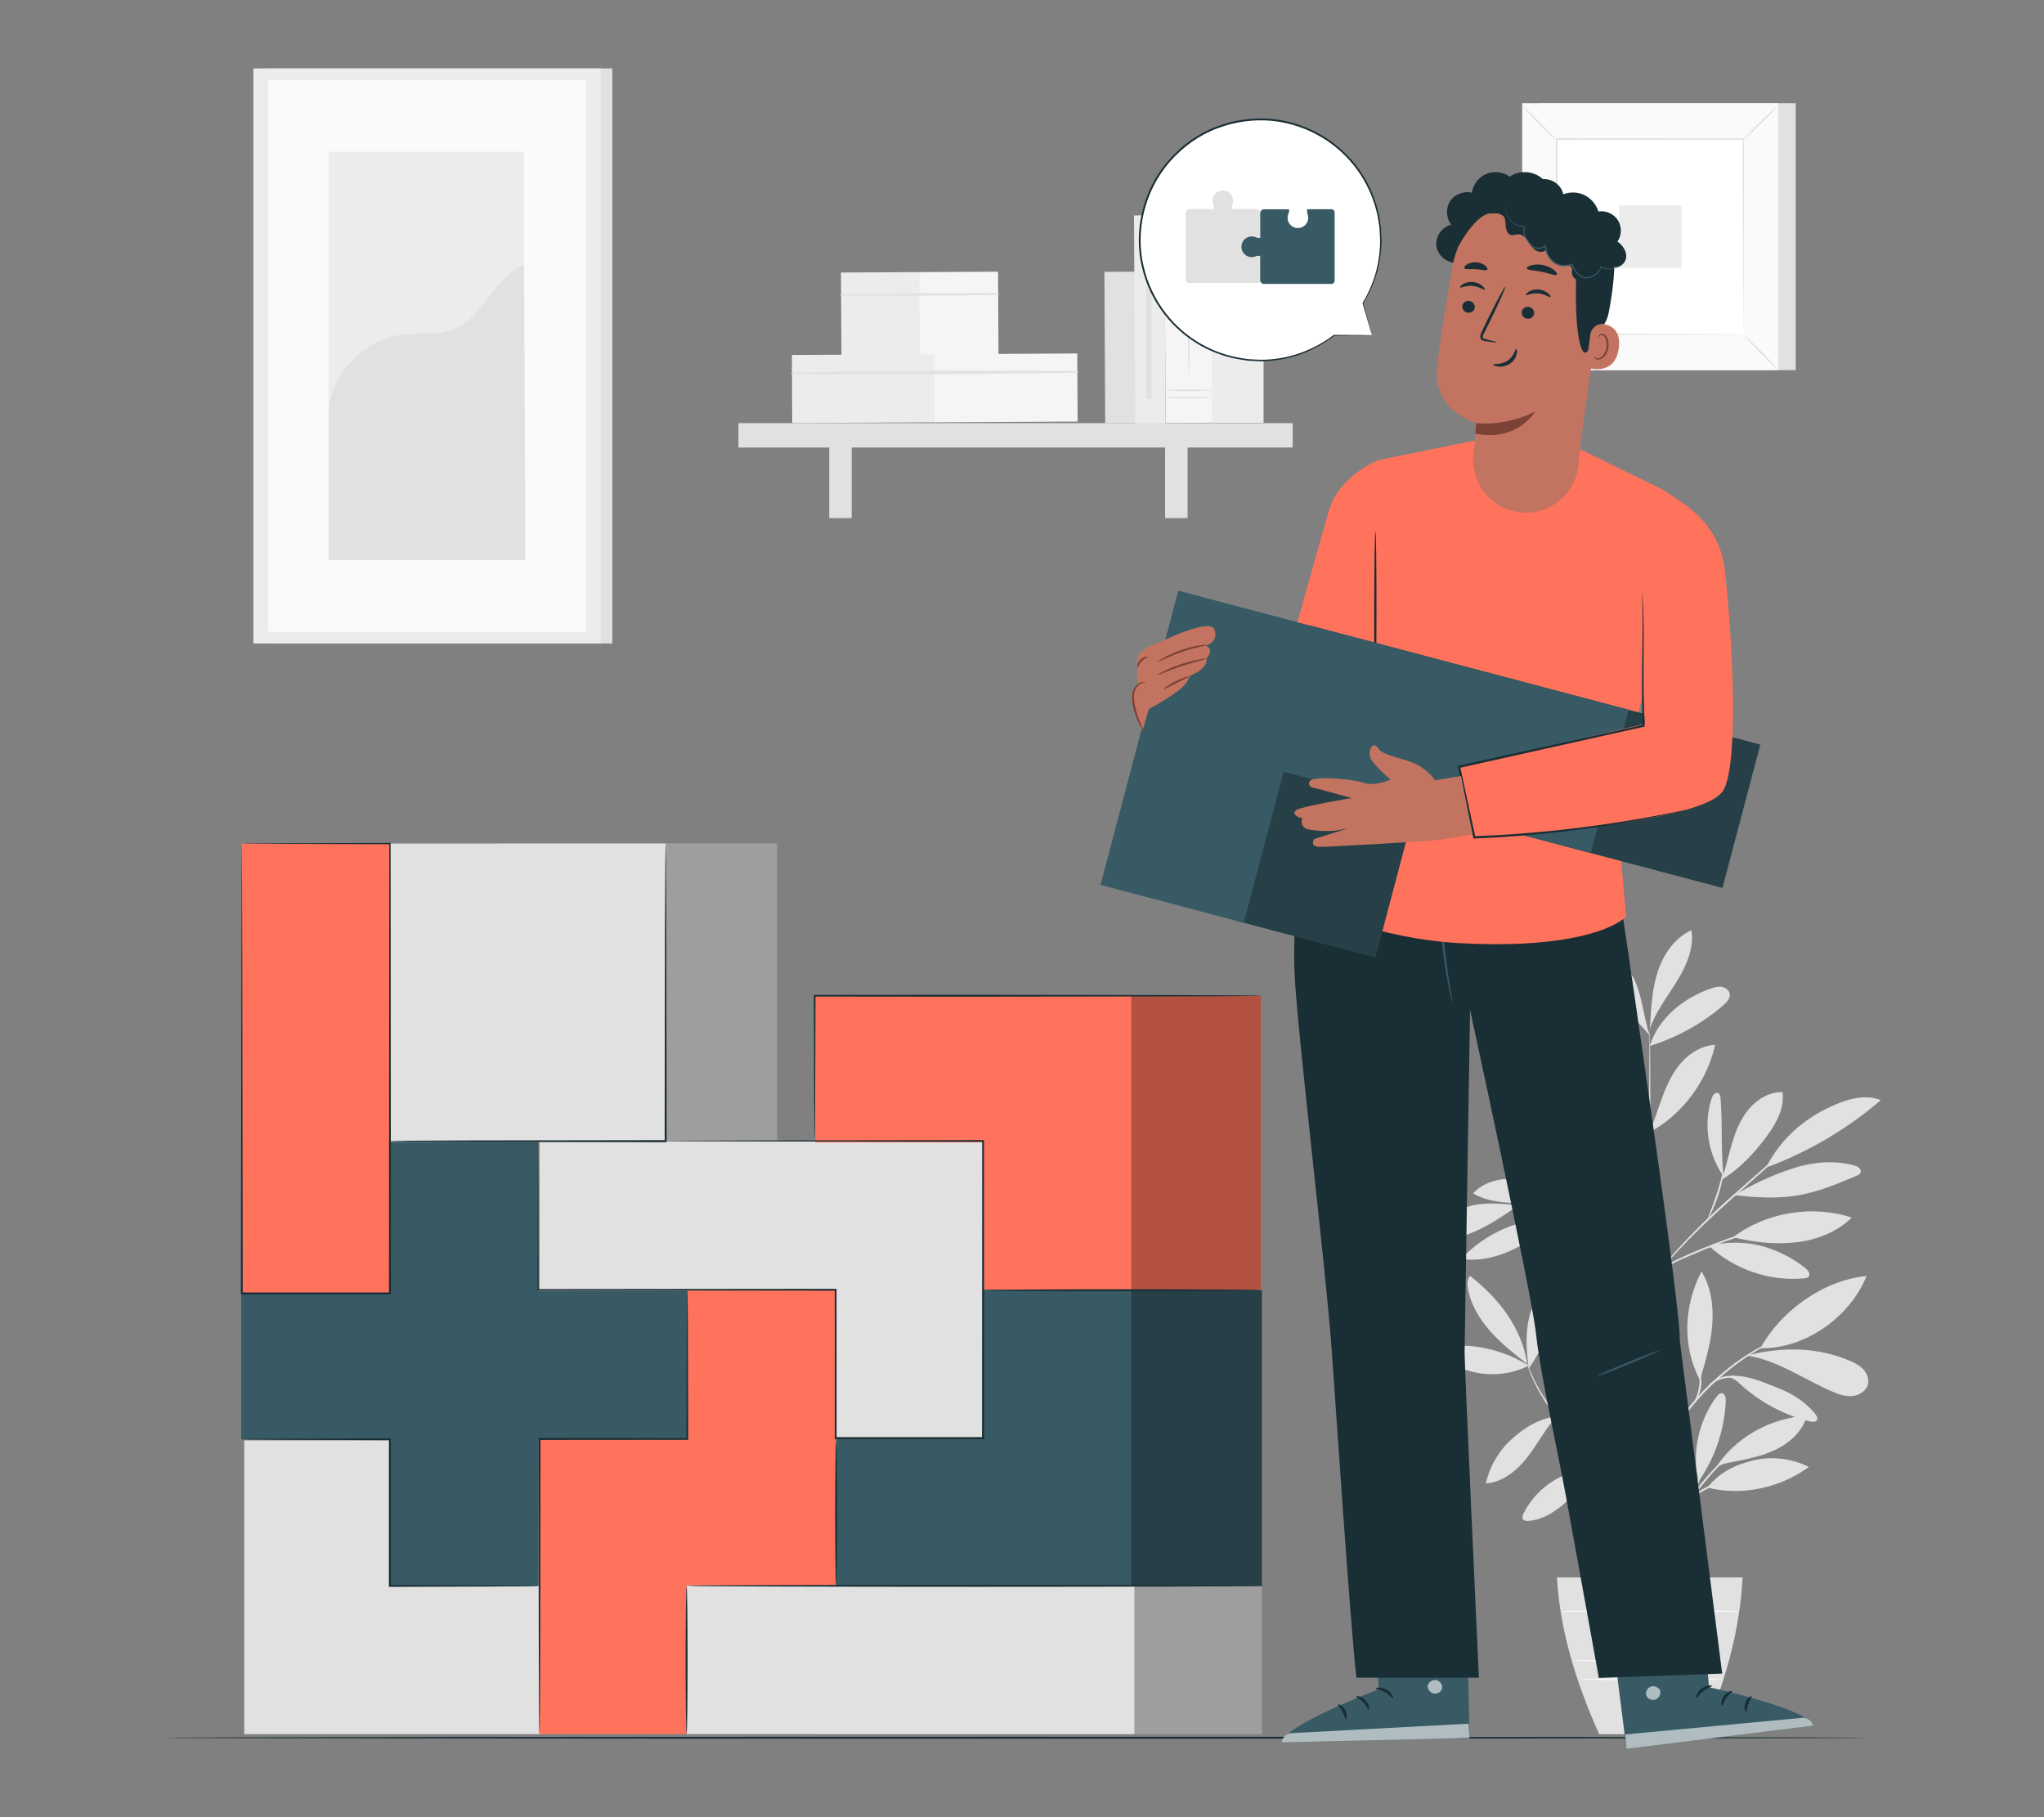 <?xml version="1.0" encoding="UTF-8"?>
<svg id="Layer_2" data-name="Layer 2" xmlns="http://www.w3.org/2000/svg" viewBox="0 0 540 480">
  <rect x="0" y="0" width="540" height="480" fill="#808080" stroke="none"/>
  <defs>
    <style>
      .cls-1 {
        fill: #ff735d;
      }

      .cls-1, .cls-2, .cls-3, .cls-4, .cls-5, .cls-6, .cls-7, .cls-8, .cls-9, .cls-10, .cls-11, .cls-12 {
        stroke-width: 0px;
      }

      .cls-13 {
        opacity: .6;
      }

      .cls-2 {
        fill: #375a64;
      }

      .cls-3 {
        fill: #e1e1e1;
      }

      .cls-4 {
        fill: #ececec;
      }

      .cls-5 {
        opacity: .3;
      }

      .cls-6 {
        fill: #f5f5f5;
      }

      .cls-7 {
        fill: none;
      }

      .cls-8 {
        fill: #1a2e35;
      }

      .cls-9 {
        fill: #fff;
      }

      .cls-10 {
        fill: #fafafa;
      }

      .cls-11 {
        fill: #c27460;
      }

      .cls-12 {
        fill: #7c4235;
      }
    </style>
  </defs>
  <g id="Layer_2-2" data-name="Layer 2">
    <g>
      <g>
        <g>
          <rect class="cls-3" x="70" y="18.08" width="91.76" height="151.89"/>
          <rect class="cls-4" x="66.95" y="18.08" width="91.76" height="151.89"/>
          <rect class="cls-10" x="70.85" y="21.16" width="83.95" height="145.73"/>
          <g>
            <rect class="cls-4" x="86.83" y="40.09" width="51.62" height="107.86"/>
            <path class="cls-3" d="M86.83,109.78c-.12-10.08,8.94-19.91,18.92-21.32,4.76-.67,9.81.27,14.26-1.55,7.93-3.25,10.46-13.8,18.44-16.92l.36,77.96h-51.98v-38.17Z"/>
          </g>
        </g>
        <g>
          <rect class="cls-3" x="291.87" y="71.8" width="8.03" height="39.97" transform="translate(-.49 1.59) rotate(-.31)"/>
          <g>
            <rect class="cls-4" x="222.23" y="71.94" width="20.8" height="22.07" transform="translate(-.44 1.25) rotate(-.31)"/>
            <rect class="cls-6" x="242.93" y="71.83" width="20.8" height="22.07" transform="translate(-.44 1.36) rotate(-.31)"/>
            <path class="cls-3" d="M222.2,78.09c13.82.11,27.68.03,41.5-.19.28,0,.28-.44,0-.44-13.82-.08-27.68,0-41.5.25-.24,0-.24.38,0,.38h0Z"/>
          </g>
          <g>
            <rect class="cls-4" x="209.25" y="93.68" width="37.79" height="17.98" transform="translate(-.55 1.22) rotate(-.31)"/>
            <rect class="cls-6" x="246.86" y="93.48" width="37.79" height="17.98" transform="translate(-.55 1.43) rotate(-.31)"/>
            <path class="cls-3" d="M209.23,98.79c25.11.28,50.3.03,75.41-.37.28,0,.28-.44,0-.44-25.11-.13-50.3-.12-75.41.44-.24,0-.24.38,0,.38h0Z"/>
          </g>
          <g>
            <rect class="cls-3" x="195.09" y="111.77" width="146.42" height="6.44"/>
            <rect class="cls-3" x="219.07" y="114.87" width="5.94" height="21.98"/>
            <rect class="cls-3" x="307.8" y="114.87" width="5.94" height="21.98"/>
          </g>
          <rect class="cls-4" x="299.74" y="56.9" width="8.03" height="54.97" transform="translate(-.45 1.63) rotate(-.31)"/>
          <g>
            <rect class="cls-6" x="307.82" y="67.14" width="12.48" height="44.55" transform="translate(-.48 1.69) rotate(-.31)"/>
            <path class="cls-3" d="M320.1,75.69c0,.12-2.79.22-6.24.22s-6.24-.1-6.24-.22,2.79-.22,6.24-.22,6.24.1,6.24.22Z"/>
            <path class="cls-3" d="M320.1,73.82c0,.12-2.79.22-6.24.22s-6.24-.1-6.24-.22,2.79-.22,6.24-.22,6.24.1,6.24.22Z"/>
            <path class="cls-3" d="M320.1,104.96c0,.12-2.79.22-6.24.22s-6.24-.1-6.24-.22,2.79-.22,6.24-.22,6.24.1,6.24.22Z"/>
            <path class="cls-3" d="M320.1,103.08c0,.12-2.79.22-6.24.22s-6.24-.1-6.24-.22,2.79-.22,6.24-.22,6.24.1,6.24.22Z"/>
            <path class="cls-3" d="M314.06,99c-.12,0-.22-4.49-.22-10.04s.1-10.04.22-10.04.22,4.49.22,10.04-.1,10.04-.22,10.04Z"/>
          </g>
          <rect class="cls-4" x="320.23" y="78.05" width="13.59" height="33.63"/>
          <path class="cls-3" d="M305.8,66.26c0,1.28-1.03,2.31-2.31,2.31s-2.31-1.03-2.31-2.31,1.03-2.31,2.31-2.31,2.31,1.03,2.31,2.31Z"/>
          <rect class="cls-3" x="302.78" y="72.61" width="1.43" height="32.7"/>
        </g>
        <g>
          <g>
            <path class="cls-3" d="M403.87,360.72c-4.48-2.81-9.6-4.58-14.86-5.12-2.43-.25-5.08-.18-7.03,1.29-.41.31-.82.77-.72,1.28.07.37.38.65.69.88,6.05,4.61,15.19,5.2,21.93,1.66"/>
            <path class="cls-3" d="M403.49,360.3c-3.36-2.63-6.75-5.27-9.6-8.45-2.85-3.18-5.17-6.95-6.02-11.13-.26-1.27-.34-2.72.48-3.72,7.65,5.98,13.66,13.7,15.14,23.3"/>
            <path class="cls-3" d="M403.79,360.66c-.58-4.19-.78-8.49.18-12.6.96-4.11,3.2-8.05,6.71-10.4,1.32,3.09.75,6.65-.18,9.88-1.44,4.99-3.7,9.75-6.66,14.02"/>
            <path class="cls-3" d="M411.29,374.1c-4.55.55-8.52,2.95-11.92,6.03-3.4,3.08-5.82,7.23-6.82,11.7,4.47-.28,8.26-3.43,11-6.96,2.75-3.53,4.65-7.41,7.67-10.71"/>
            <path class="cls-3" d="M412.92,376.25c-3.67-9.03-2.34-19.92,3.39-27.81,2.59,9.23,1.64,19.65-3.39,27.81"/>
            <path class="cls-3" d="M422.83,388.05c-4.13-.26-8.33.73-11.92,2.79-3.59,2.07-6.55,5.2-8.4,8.91-.25.5-.47,1.14-.14,1.59.29.39.86.43,1.35.4,4.01-.26,7.56-2.67,10.49-5.41,2.93-2.74,5.48-5.91,8.72-8.29"/>
            <path class="cls-3" d="M422.51,387.41c-2.13-6.82-2.26-14.25-.38-21.15.75-2.72,2-5.59,4.51-6.86.21-.11.46-.21.69-.12.21.08.34.3.44.51.9,1.87,1.16,3.99,1.06,6.07-.09,2.07-.52,4.11-.95,6.14-.79,3.75-1.21,7.79-3.27,11.02-.49.77-.92,1.6-1.31,2.42-.39.82-.39,1.11-.75,1.77"/>
            <path class="cls-3" d="M448.75,391.32c-1.94-7.39.12-16.36,4.78-22.42.34-.45.8-.92,1.36-.87.86.08,1.08,1.22,1.04,2.08-.34,7.56-2.86,15-7.18,21.21"/>
            <path class="cls-3" d="M451.11,392.93c8.98,2.34,19.29.07,26.76-5.44-4.43-2.24-9.65-2.88-14.49-1.78-4.84,1.11-9.26,3.27-12.27,7.22"/>
            <path class="cls-3" d="M453.11,388.01c5.03-8.2,14.68-13.56,24.28-14.04-1.11,3.91-4.32,6.95-7.94,8.78s-7.67,2.63-11.66,3.41c-1.55.3-3.68.63-4.68,1.85"/>
            <path class="cls-3" d="M449.25,364.12c1.36-4.67,2.73-9.38,3.11-14.22.37-4.85-.32-9.91-2.83-14.07-4.7,9.09-5.17,19.72-.41,28.78"/>
            <path class="cls-3" d="M465.07,356.13c5.5-9.99,16.71-17.97,28.05-19.08-4.38,10.9-16.31,19.32-28.05,19.08"/>
            <path class="cls-3" d="M461.61,358.08c8.2,1.25,15.18,6.48,22.84,9.66,1.64.68,3.4,1.22,5.16.99,1.76-.23,3.49-1.41,3.89-3.14.33-1.44-.33-2.96-1.36-4.01-1.03-1.05-2.39-1.71-3.75-2.27-8.34-3.47-17.29-3.56-26.07-1.45"/>
            <path class="cls-3" d="M456.87,363.83c1.86.53,2.49,1.49,3.96,2.74,4.98,4.25,10.96,7.32,17.32,8.9.66.16,1.53.23,1.86-.37.29-.52-.08-1.15-.45-1.62-2.66-3.33-6.46-5.61-10.46-7.1-4-1.49-7.46-3.28-12.23-2.9"/>
            <path class="cls-3" d="M451.52,329.12c6.66,6.22,16.05,9.41,25.13,8.55.41-.04.86-.11,1.14-.41.63-.69-.13-1.75-.86-2.32-7.39-5.76-16.34-8.15-25.41-5.81"/>
            <path class="cls-3" d="M457.86,326.79c8.81-6.6,20.89-8.6,31.35-5.17-3.95,3.89-9.43,5.98-14.94,6.56-5.51.57-11.04-.04-16.41-1.39"/>
            <path class="cls-3" d="M455.34,310.84c-.73-7.37-.25-13.19-.77-20.6-.04-.59-.17-1.3-.72-1.52-.77-.3-1.41.65-1.67,1.44-2.2,6.83-1,14.66,3.14,20.52"/>
            <path class="cls-3" d="M454.81,311.65c5-3.09,8.75-7.13,12.21-11.87,2.41-3.3,4.45-7.26,3.9-11.31-3.39-.07-6.61,1.8-8.81,4.38-2.2,2.57-3.51,5.79-4.49,9.04-.98,3.24-1.66,6.58-2.81,9.77"/>
            <path class="cls-3" d="M466.81,308.32c10.97-4.06,21.2-10.09,30.06-17.72-3.59-1.45-7.7-.58-11.29.87-8.2,3.31-14.9,8.9-18.92,16.78"/>
            <path class="cls-3" d="M458.18,315.69c5.55.61,11.19,1,16.69.08,5.41-.9,10.52-3.05,15.58-5.18.42-.18.88-.39,1.06-.8.2-.45-.01-1-.38-1.33-.37-.33-.85-.49-1.33-.62-5.5-1.54-11.43-.82-16.84,1.01-5.41,1.82-9.84,3.99-14.78,6.85"/>
            <path class="cls-3" d="M426.5,329.37c-3.79-7.64-3.54-16.56-.27-24.44,2.3,3.51,2.58,7.97,2.16,12.15-.42,4.17-1.69,8.47-1.77,12.67"/>
            <path class="cls-3" d="M411.38,321.74c-9.45-.18-18.91,3.85-25.32,10.79,4.72.74,9.58-.48,13.87-2.57,4.29-2.1,8.1-5.04,11.88-7.95"/>
            <path class="cls-3" d="M401.21,318.34c-4.62-.37-9.07-.95-13.52.42-4.45,1.36-8.49,4.45-10.3,8.74,4.32.49,8.71-.6,12.67-2.39,3.96-1.8,7.57-4.28,11.15-6.76"/>
            <path class="cls-3" d="M416.26,318.49c-4.16-2.73-8.43-5.5-13.27-6.63-4.84-1.13-10.46-.29-13.83,3.36,3.92,2.3,8.68,2.57,13.22,2.57,4.55,0,10.12-.06,14.4,1.46"/>
            <path class="cls-3" d="M416.29,318.71c-7.11-6.98-9.81-19.53-6.95-29.08,5.59,8.49,8.09,18.97,6.95,29.08"/>
            <path class="cls-3" d="M435.84,298.93c1.34-3.12,2.28-6.39,3.49-9.56,1.2-3.17,2.7-6.3,4.97-8.82,2.27-2.52,5.42-4.4,8.81-4.56-2.12,9.61-8.5,18.19-17.09,23"/>
            <path class="cls-3" d="M432.3,303.05c-2.22-3.06-4.78-7.2-7.79-9.48-3.01-2.28-6.93-3.66-10.6-2.78,3.74,6.68,10.79,11.39,18.4,12.27"/>
            <path class="cls-3" d="M433.01,299.18c-1.45-3.7-2.92-7.43-3.51-11.36-.59-3.93-.23-8.13,1.78-11.55,3.9,7.38,5.16,15.3,1.93,23"/>
            <path class="cls-3" d="M435.88,276.27c2.21-7.32,8.91-12.7,16.14-15.17.91-.31,1.88-.57,2.83-.42.95.15,1.89.8,2.09,1.74.26,1.24-.76,2.36-1.73,3.19-5.63,4.82-12.25,8.47-19.33,10.67"/>
            <path class="cls-3" d="M435.96,270.29c.28-4.72.58-9.5,2.11-13.97,1.53-4.47,4.49-8.66,8.79-10.62.73,4.76-1.37,9.5-3.9,13.6-2.53,4.1-5.59,7.97-7.11,12.54"/>
            <path class="cls-3" d="M435.84,273.53c-1.83-5.33-2.02-12.1-5.21-16.75-2.23-3.25-5.81-5.46-7.73-8.9-1.28,3.21-.89,6.91.45,10.1,1.34,3.19,3.54,5.93,5.91,8.45,2.36,2.52,4.39,4.42,6.58,7.09"/>
            <path class="cls-3" d="M435.88,430.53c-.14,0-.27-35.56-.28-79.42,0-43.88.1-79.43.24-79.43s.27,35.56.27,79.43c0,43.86-.1,79.42-.24,79.42Z"/>
            <path class="cls-3" d="M466.96,324s-.47.21-1.34.5c-.96.32-2.2.74-3.68,1.24-3.1,1.06-7.37,2.59-11.99,4.48-4.58,1.96-8.9,3.56-11.36,5.69-1.23,1.05-1.93,2.19-2.28,3.02-.35.83-.42,1.35-.46,1.34-.02,0-.01-.13.02-.37.04-.24.1-.6.26-1.04.3-.88.99-2.09,2.23-3.22,1.24-1.13,2.96-2.14,4.93-3.06,1.97-.92,4.16-1.88,6.48-2.83,4.64-1.9,8.94-3.38,12.07-4.35,1.57-.49,2.85-.85,3.73-1.09.89-.23,1.38-.34,1.39-.31Z"/>
            <path class="cls-3" d="M477.14,298.98s-.12.15-.37.4c-.3.28-.68.64-1.14,1.07-1.06.96-2.5,2.27-4.26,3.87-3.68,3.28-8.67,7.72-14.18,12.63-5.54,4.93-10.32,9.63-13.63,13.18-1.66,1.77-2.97,3.24-3.86,4.26-.42.48-.76.86-1.03,1.18-.24.27-.37.4-.38.39-.01-.01.09-.17.3-.46.22-.29.53-.71.96-1.24.85-1.07,2.11-2.57,3.75-4.38,3.26-3.62,8.01-8.38,13.56-13.32,5.55-4.92,10.61-9.33,14.28-12.51,1.8-1.55,3.28-2.82,4.37-3.75.49-.4.89-.73,1.2-1,.28-.22.43-.34.44-.32Z"/>
            <path class="cls-3" d="M451.21,321.96c-.15-.06,1.01-2.73,2.16-6.11,1.16-3.38,1.71-6.23,1.86-6.2.13.01-.19,2.95-1.37,6.37-.58,1.71-1.22,3.21-1.72,4.27-.5,1.07-.87,1.7-.93,1.67Z"/>
            <path class="cls-3" d="M435.91,343.48s-.33-.33-.85-.99c-.58-.74-1.31-1.68-2.19-2.8-1.84-2.37-4.37-5.65-7.22-9.23-2.85-3.58-5.46-6.8-7.35-9.13-.89-1.11-1.64-2.03-2.23-2.76-.52-.66-.8-1.03-.77-1.06.03-.02.35.31.92.93.57.62,1.38,1.53,2.36,2.66,1.97,2.27,4.63,5.45,7.48,9.04,2.85,3.59,5.34,6.9,7.1,9.33.88,1.21,1.58,2.21,2.06,2.9.47.69.72,1.09.69,1.11Z"/>
            <path class="cls-3" d="M429.1,334.73c-.08.09-1.9-2.07-2.85-5.34-.7-2.31-.73-4.42-.65-5.39l.23.02c-.1.41-.18.63-.22.62-.04,0-.04-.24,0-.66l.23.02c.08.96.23,3,.91,5.24.92,3.18,2.5,5.4,2.36,5.49Z"/>
            <path class="cls-3" d="M420.3,323.67c-.07.07-.65-.67-1.99-1.16-1.33-.52-3.34-.63-5.53-.44-2.2.16-4.17.55-5.57.9-1.41.35-2.27.62-2.29.55-.02-.06.8-.46,2.2-.9,1.4-.44,3.39-.9,5.63-1.06,2.22-.19,4.33-.02,5.71.62,1.39.62,1.9,1.48,1.86,1.49Z"/>
            <path class="cls-3" d="M418.21,320.99c-.04.08-1.16-.47-3.05-1.11-1.89-.65-4.58-1.33-7.62-1.57-3.04-.23-5.8.04-7.77.4-1.97.35-3.16.72-3.19.64-.01-.03.28-.15.81-.35.53-.2,1.32-.42,2.31-.65,1.97-.45,4.78-.78,7.88-.55,3.09.24,5.82.99,7.7,1.74.94.37,1.69.71,2.18.99.5.27.76.43.75.46Z"/>
            <path class="cls-3" d="M435.84,309.64c-.14.03-1.13-3.43-2.23-7.74-1.09-4.31-1.87-7.83-1.73-7.86.14-.03,1.13,3.43,2.23,7.74,1.09,4.31,1.87,7.83,1.73,7.86Z"/>
            <path class="cls-3" d="M435.98,309.64c-.15.05-.79-2.26-2.47-4.63-1.63-2.42-3.71-3.63-3.63-3.75.03-.05.6.16,1.4.72.8.56,1.8,1.51,2.65,2.73,1.74,2.46,2.17,4.92,2.05,4.93Z"/>
            <path class="cls-3" d="M435.88,411.57c-.06,0-.16-.86-.56-2.37-.4-1.51-1.14-3.65-2.38-6.16-2.46-5.02-6.93-11.39-12.61-17.76-2.82-3.22-5.55-6.25-7.86-9.16-2.32-2.9-4.23-5.67-5.62-8.11-1.4-2.44-2.31-4.54-2.84-6.02-.26-.74-.45-1.32-.56-1.72-.11-.4-.16-.61-.15-.61.05-.01.3.81.89,2.26.59,1.45,1.54,3.51,2.97,5.91,1.42,2.4,3.35,5.13,5.68,8,2.33,2.88,5.06,5.89,7.88,9.11,5.7,6.39,10.16,12.84,12.55,17.94,1.2,2.55,1.9,4.73,2.24,6.27.16.77.28,1.37.31,1.78.05.41.07.63.05.63Z"/>
            <path class="cls-3" d="M463.96,379.85s-.52.31-1.47.83c-.94.53-2.28,1.35-3.82,2.52-1.53,1.17-3.25,2.72-5.01,4.57-1.76,1.86-3.57,4.02-5.42,6.33-3.7,4.64-7.16,8.75-9.23,12.03-1.05,1.63-1.82,3-2.32,3.96-.51.96-.77,1.5-.81,1.48-.02,0,.03-.15.14-.42.11-.26.26-.66.49-1.15.45-.99,1.17-2.4,2.19-4.06,2.01-3.36,5.44-7.52,9.14-12.15,1.85-2.32,3.69-4.48,5.48-6.34,1.8-1.85,3.56-3.39,5.14-4.54,1.58-1.15,2.96-1.93,3.94-2.41.49-.24.89-.4,1.15-.51.27-.11.41-.16.42-.14Z"/>
            <path class="cls-3" d="M464.51,390.14c0,.07-1.19.22-3.11.45-1.92.25-4.58.57-7.38,1.45-2.78.91-5.1,2.29-6.61,3.47-1.52,1.18-2.24,2.15-2.31,2.09-.02-.02.12-.28.46-.72.33-.44.88-1.02,1.62-1.66,1.48-1.28,3.82-2.74,6.68-3.67,2.86-.91,5.57-1.17,7.5-1.33,1.94-.14,3.14-.16,3.15-.09Z"/>
            <path class="cls-3" d="M446.01,396.48c-.16-.09,1.24-2.23,2.33-5.11,1.02-2.91,1.26-5.46,1.44-5.43.07,0,.06.65-.05,1.67-.12,1.02-.37,2.44-.91,3.93-.54,1.49-1.26,2.74-1.8,3.61-.55.87-.95,1.37-1.01,1.33Z"/>
            <path class="cls-3" d="M473.06,352.23s-.17.11-.5.26c-.39.18-.87.4-1.46.66-.64.27-1.42.62-2.29,1.08-.88.45-1.9.92-2.97,1.56-.54.31-1.11.63-1.7.96-.59.34-1.17.74-1.79,1.13-1.25.76-2.5,1.69-3.84,2.65-2.62,1.99-5.37,4.34-8.02,7.05-2.62,2.74-4.88,5.57-6.78,8.26-.91,1.37-1.8,2.65-2.52,3.93-.37.63-.75,1.23-1.07,1.83-.31.6-.62,1.18-.91,1.73-.6,1.09-1.04,2.13-1.46,3.02-.43.89-.75,1.68-1.01,2.33-.25.6-.45,1.09-.61,1.48-.15.34-.23.51-.25.51-.02,0,.04-.19.15-.54.14-.4.31-.9.52-1.52.22-.66.52-1.47.93-2.37.4-.91.81-1.97,1.4-3.07.28-.56.58-1.15.88-1.76.31-.61.69-1.21,1.05-1.85.7-1.29,1.59-2.6,2.49-3.98,1.89-2.72,4.15-5.58,6.8-8.35,2.67-2.74,5.46-5.1,8.11-7.08,1.36-.95,2.63-1.88,3.9-2.63.63-.38,1.22-.78,1.82-1.11.6-.33,1.17-.64,1.72-.94,1.09-.62,2.13-1.07,3.02-1.5.89-.44,1.68-.76,2.34-1.01.61-.23,1.11-.42,1.5-.58.35-.13.53-.18.54-.17Z"/>
            <path class="cls-3" d="M450.83,367.12s.2-.87,1.22-1.82c1-.95,2.81-1.83,4.92-1.89,2.11-.06,3.93.53,5.18,1.01,1.25.49,1.98.89,1.96.95-.03.07-.81-.21-2.08-.61-1.26-.39-3.05-.9-5.05-.84-1.99.06-3.71.83-4.7,1.65-1.02.82-1.38,1.59-1.46,1.54Z"/>
            <path class="cls-3" d="M447.51,370.55c-.14-.08,1.11-1.92,1.4-4.55.33-2.63-.47-4.71-.31-4.75.06-.02.34.46.58,1.32.24.86.4,2.11.25,3.48-.16,1.37-.61,2.55-1.04,3.33-.43.79-.82,1.19-.87,1.16Z"/>
          </g>
          <path class="cls-3" d="M411.32,416.67c.77,13.59,4.86,27.41,11.16,41.39h27.39c6.01-13.84,9.82-27.64,10.5-41.39h-49.05Z"/>
          <path class="cls-10" d="M455.93,438.66c0,.14-9.02.26-20.14.26s-20.15-.11-20.15-.26,9.02-.26,20.15-.26,20.14.12,20.14.26Z"/>
          <path class="cls-10" d="M455.32,443.59c0,.14-8.46.26-18.88.26s-18.89-.12-18.89-.26,8.45-.26,18.89-.26,18.88.12,18.88.26Z"/>
          <path class="cls-10" d="M422.92,425.59c.14,0,.26,2.83.26,6.31s-.12,6.31-.26,6.31-.26-2.82-.26-6.31.12-6.31.26-6.31Z"/>
          <path class="cls-10" d="M437.6,425.59c.14,0,.26,2.93.26,6.53s-.11,6.53-.26,6.53-.26-2.93-.26-6.53.12-6.53.26-6.53Z"/>
          <path class="cls-10" d="M451.37,425.48c.14,0,.26,2.98.26,6.66s-.11,6.67-.26,6.67-.26-2.98-.26-6.67.12-6.66.26-6.66Z"/>
          <path class="cls-10" d="M459.5,425.59c0,.14-10.58.26-23.63.26s-23.63-.12-23.63-.26,10.58-.26,23.63-.26,23.63.12,23.63.26Z"/>
        </g>
        <g>
          <rect class="cls-3" x="406.75" y="27.26" width="67.65" height="70.52"/>
          <g>
            <rect class="cls-10" x="402.17" y="27.26" width="67.65" height="70.52"/>
            <path class="cls-3" d="M469.85,97.8h-67.7V27.24h67.7v70.56ZM402.19,97.76h67.61V27.28h-67.61v70.48Z"/>
          </g>
          <rect class="cls-9" x="411.27" y="36.74" width="49.46" height="51.56"/>
          <path class="cls-3" d="M411.27,88.64s-.43.59-1.22,1.42c-.79.83-1.9,1.96-3.14,3.19-1.24,1.23-2.39,2.32-3.23,3.09-.84.77-1.39,1.23-1.43,1.19-.04-.04.42-.58,1.21-1.41.79-.83,1.9-1.96,3.15-3.19,1.25-1.23,2.39-2.32,3.24-3.1.84-.78,1.38-1.23,1.42-1.18Z"/>
          <path class="cls-3" d="M460.73,88.52s.59.43,1.42,1.22c.83.79,1.96,1.9,3.19,3.14,1.23,1.24,2.32,2.39,3.09,3.23.77.84,1.23,1.39,1.19,1.43-.04.04-.58-.42-1.41-1.21-.83-.79-1.96-1.9-3.19-3.15-1.23-1.25-2.32-2.39-3.1-3.24s-1.23-1.38-1.18-1.42Z"/>
          <path class="cls-3" d="M460.59,36.88s.43-.59,1.22-1.42c.79-.83,1.9-1.96,3.14-3.19,1.24-1.23,2.39-2.32,3.23-3.09.84-.78,1.39-1.23,1.43-1.19.04.04-.42.58-1.21,1.41-.79.83-1.9,1.96-3.15,3.19-1.25,1.23-2.39,2.32-3.24,3.1-.84.78-1.38,1.23-1.42,1.18Z"/>
          <path class="cls-3" d="M411.13,37s-.59-.43-1.42-1.22c-.83-.79-1.96-1.9-3.19-3.14-1.23-1.24-2.32-2.39-3.09-3.23-.78-.84-1.23-1.39-1.19-1.43.04-.04.58.42,1.41,1.21.83.79,1.96,1.9,3.19,3.15,1.23,1.25,2.32,2.39,3.1,3.24.78.84,1.23,1.38,1.18,1.42Z"/>
          <path class="cls-3" d="M460.59,88.3s0-.09-.01-.25c0-.18,0-.41-.01-.72,0-.65-.01-1.58-.02-2.78-.01-2.44-.03-6-.05-10.51-.02-9.03-.06-21.9-.1-37.3l.19.19c-14.4,0-31.31.02-49.32.03h0l.22-.22c-.01,18.93-.02,36.63-.03,51.56l-.19-.19c14.78.04,27.09.07,35.72.1,4.31.02,7.7.04,10.03.05,1.15,0,2.04.02,2.65.02.29,0,.52,0,.69.01.15,0,.24,0,.24.01,0,0-.07,0-.22.01-.16,0-.38,0-.67.01-.61,0-1.48.01-2.62.02-2.32.01-5.7.03-9.99.05-8.66.02-21.01.06-35.84.1h-.19s0-.19,0-.19c0-14.93-.02-32.64-.03-51.56v-.22s.22,0,.22,0h0c18.01,0,34.92.02,49.32.03h.19v.19c-.04,15.45-.07,28.36-.1,37.42-.02,4.49-.04,8.03-.05,10.47,0,1.19-.02,2.11-.02,2.75,0,.3,0,.53-.01.7,0,.16,0,.23-.01.23Z"/>
          <rect class="cls-4" x="427.74" y="54.27" width="16.51" height="16.51"/>
        </g>
        <path class="cls-8" d="M493.48,459.02c0,.14-100.82.26-225.16.26s-225.18-.12-225.18-.26,100.8-.26,225.18-.26,225.16.12,225.16.26Z"/>
        <g>
          <g>
            <g>
              <g>
                <path class="cls-2" d="M387.44,421.49l.79,37.6-49.5,1.17c.17-4.48,25.54-14.05,25.54-14.05l-1.55-24.07,24.72-.65Z"/>
                <g class="cls-13">
                  <path class="cls-9" d="M379.53,443.82c.96.23,1.65,1.23,1.45,2.15-.2.92-1.27,1.59-2.24,1.38-.97-.21-1.83-1.39-1.53-2.28.31-.89,1.61-1.62,2.5-1.19"/>
                </g>
                <g class="cls-13">
                  <path class="cls-9" d="M388.23,459.09l-.24-3.79-47.37,2.53s-2.18.96-1.89,2.42l49.5-1.17Z"/>
                </g>
                <path class="cls-8" d="M363.46,445.99c.01.23,1.23.3,2.43,1.01,1.23.68,1.87,1.65,2.09,1.56.22-.05-.17-1.41-1.65-2.24-1.47-.84-2.93-.54-2.87-.33Z"/>
                <path class="cls-8" d="M358.33,448.14c-.05.22,1.01.59,1.85,1.53.88.92,1.11,1.96,1.35,1.95.23.03.36-1.31-.72-2.47-1.06-1.17-2.49-1.23-2.49-1.01Z"/>
                <path class="cls-8" d="M355.53,454.08c.22.04.53-1.11-.13-2.34-.64-1.24-1.8-1.71-1.89-1.51-.13.19.62.85,1.14,1.87.54,1.01.64,1.97.88,1.99Z"/>
                <path class="cls-8" d="M363.76,440.46c.11.21,1.21-.14,2.58-.08,1.37.03,2.44.44,2.56.24.14-.17-.92-.99-2.54-1.03-1.61-.06-2.73.7-2.6.87Z"/>
                <path class="cls-8" d="M364.79,434.88c0,.09.96.21,2.48-.07.76-.14,1.65-.4,2.57-.81.46-.21.94-.46,1.41-.75.22-.14.49-.29.73-.57.26-.24.4-.85.08-1.22-.26-.35-.72-.5-1.07-.5-.37,0-.66.07-.93.14-.55.14-1.06.32-1.53.54-.93.43-1.69.96-2.25,1.47-1.12,1.03-1.49,1.89-1.41,1.94.11.07.65-.66,1.8-1.51.57-.43,1.31-.87,2.18-1.23.44-.18.91-.33,1.41-.45.52-.14.97-.16,1.11.06.05.08.06.12-.05.26-.11.14-.32.27-.54.42-.43.28-.87.52-1.29.74-.85.43-1.67.72-2.37.92-1.41.41-2.34.49-2.33.62Z"/>
                <path class="cls-8" d="M365.11,435.2c.09.03.54-.8.59-2.28.02-.73-.08-1.62-.41-2.56-.16-.47-.38-.94-.67-1.41-.3-.46-.67-1.07-1.61-1.15-.49,0-.89.37-1.02.68-.16.32-.18.59-.23.87-.08.55-.05,1.08.04,1.58.18.99.64,1.81,1.12,2.4,1,1.19,2.01,1.44,2.03,1.36.08-.12-.78-.54-1.55-1.69-.38-.57-.72-1.32-.84-2.18-.06-.43-.07-.89,0-1.35.06-.5.25-.9.45-.86.25,0,.67.36.89.75.27.41.48.84.65,1.26.33.84.49,1.64.54,2.33.1,1.37-.13,2.23,0,2.26Z"/>
              </g>
              <g>
                <path class="cls-2" d="M424.96,424.61l4.73,37.31,49.13-6.1c-.83-4.4-27.33-10.16-27.33-10.16l-1.99-24.04-24.55,2.98Z"/>
                <g class="cls-13">
                  <path class="cls-9" d="M436.06,445.54c-.92.36-1.46,1.46-1.12,2.34.33.88,1.49,1.39,2.42,1.04.93-.35,1.61-1.64,1.18-2.48-.43-.84-1.83-1.36-2.65-.81"/>
                </g>
                <g class="cls-13">
                  <path class="cls-9" d="M429.69,461.92l-.32-3.78,47.23-4.43s2.3.63,2.23,2.12l-49.13,6.1Z"/>
                </g>
                <path class="cls-8" d="M452.26,445.33c.02.23-1.17.48-2.26,1.36-1.12.85-1.61,1.91-1.84,1.84-.23-.02-.03-1.42,1.31-2.46,1.33-1.05,2.81-.96,2.79-.74Z"/>
                <path class="cls-8" d="M457.66,446.71c.08.21-.91.73-1.61,1.79-.73,1.04-.81,2.1-1.05,2.12-.22.06-.55-1.24.35-2.55.88-1.31,2.28-1.58,2.31-1.36Z"/>
                <path class="cls-8" d="M461.3,452.18c-.21.08-.68-1.02-.22-2.34.46-1.32,1.53-1.95,1.65-1.78.16.17-.49.93-.85,2.01-.39,1.08-.34,2.04-.58,2.1Z"/>
                <path class="cls-8" d="M451.17,439.91c-.08.22-1.21.04-2.56.3-1.35.23-2.35.79-2.5.61-.16-.15.77-1.11,2.36-1.39,1.59-.29,2.8.29,2.7.48Z"/>
                <path class="cls-8" d="M449.33,434.54c.01.09-.92.35-2.46.29-.77-.03-1.69-.15-2.66-.43-.49-.14-.99-.31-1.5-.53-.24-.11-.53-.22-.81-.46-.29-.2-.52-.79-.26-1.19.21-.39.63-.6.99-.65.36-.06.66-.02.94,0,.56.06,1.1.17,1.59.31.99.29,1.81.7,2.44,1.13,1.26.86,1.75,1.66,1.68,1.71-.1.09-.74-.55-2-1.23-.63-.34-1.42-.67-2.34-.9-.46-.11-.95-.19-1.46-.24-.54-.06-.98-.01-1.09.22-.04.09-.04.12.09.25.13.12.36.22.59.33.47.21.93.39,1.39.54.91.3,1.76.47,2.48.57,1.45.2,2.39.14,2.4.27Z"/>
                <path class="cls-8" d="M449.05,434.91c-.08.05-.66-.71-.92-2.17-.13-.72-.16-1.62.03-2.59.09-.49.24-.99.46-1.49.23-.49.51-1.15,1.43-1.37.48-.08.93.23,1.11.52.2.29.27.56.36.82.16.53.21,1.07.19,1.57-.03,1.01-.36,1.88-.76,2.53-.81,1.32-1.78,1.72-1.81,1.64-.09-.1.69-.65,1.28-1.89.29-.62.52-1.41.51-2.28,0-.44-.07-.89-.21-1.34-.14-.48-.38-.86-.57-.78-.24.03-.61.45-.77.87-.2.45-.35.9-.46,1.34-.21.88-.24,1.7-.2,2.38.1,1.37.46,2.19.33,2.24Z"/>
              </g>
              <path class="cls-8" d="M344.51,221.76l81.61,2.61s18.16,121.3,17.66,129.72l11.2,87.98-32.59,1.14s-5.13-28.53-8.7-48.06c-2.38-12.99-6.72-32.06-7.9-42.9-1.18-10.85-17.42-85.52-17.42-85.52,0,0-1.41,86.86-1.44,90.47-.03,3.61,3.77,85.95,3.77,85.95h-32.36c-1.67-14.86-5.64-74.33-6.5-86.34-1.54-21.69-9.13-84.11-9.84-99.78-.71-15.66,2.52-35.27,2.52-35.27Z"/>
            </g>
            <path class="cls-2" d="M413.73,234.78c.16,0,.33-1.69.4-3.77.06-2.09-.01-3.79-.17-3.79-.16,0-.33,1.69-.4,3.78-.06,2.09.01,3.79.17,3.79Z"/>
            <path class="cls-2" d="M410.75,233.9c.15-.01.15-1.46-.02-3.23-.17-1.77-.42-3.19-.58-3.17-.15.01-.15,1.46.02,3.23.17,1.77.42,3.19.58,3.17Z"/>
            <path class="cls-2" d="M360.95,233.9c.16,0,.28-1.24.28-2.76s-.13-2.76-.28-2.76-.28,1.24-.28,2.76.13,2.76.28,2.76Z"/>
            <path class="cls-2" d="M357.75,235.36c.15.02.49-1.56.32-3.54-.16-1.98-.76-3.49-.9-3.44-.16.05.18,1.58.34,3.49.16,1.91.08,3.48.25,3.5Z"/>
            <path class="cls-2" d="M383.75,264.79s-.03-.51-.19-1.42c-.17-1.02-.39-2.3-.65-3.84-.53-3.24-1.17-7.73-1.57-12.72-.4-4.99-.5-9.53-.5-12.81.01-1.56.02-2.86.03-3.89,0-.92,0-1.43-.04-1.43-.04,0-.1.5-.18,1.42-.08.92-.16,2.25-.21,3.89-.11,3.29-.07,7.85.33,12.87.41,5.01,1.1,9.52,1.74,12.75.32,1.62.6,2.92.83,3.81.22.89.37,1.38.4,1.37Z"/>
            <path class="cls-2" d="M386.54,229.58c-.02.1.86,0,1.63.91.36.44.67,1.12.53,1.83-.11.71-.79,1.31-1.63,1.47-.84.16-1.69-.15-2.06-.77-.39-.61-.35-1.36-.17-1.89.38-1.14,1.24-1.36,1.18-1.44,0-.03-.22-.03-.54.14-.33.17-.74.55-1.01,1.16-.25.6-.37,1.48.1,2.31.46.84,1.59,1.26,2.61,1.05,1.02-.18,1.92-.98,2.04-1.94.14-.94-.3-1.72-.75-2.18-.47-.47-1-.68-1.37-.71-.37-.04-.56.04-.56.07Z"/>
            <path class="cls-2" d="M422.06,363.42c.06.14,3.75-1.24,8.25-3.09,4.5-1.85,8.1-3.46,8.04-3.61-.06-.14-3.75,1.24-8.25,3.09-4.5,1.85-8.1,3.46-8.04,3.61Z"/>
          </g>
          <g>
            <g>
              <path class="cls-1" d="M364.32,121.49s-10.47,3.79-13.33,13.64c-2.21,7.64-13.63,48.61-13.63,48.61l-23.61-16.47-8.98,10.02s21.55,41.16,33.53,41.15c10.01,0,18.8-7.66,18.8-7.66l12.84-37.12-5.63-52.17Z"/>
              <g>
                <path class="cls-1" d="M439.3,129.33l7.13,4.79-19.54,77.84,2.72,30.21c-5.13,4.48-19.54,8.35-44.15,6.95-24.61-1.4-42.88-11.45-42.88-11.45l4.93-41.34,15.66-50.4,1.15-24.43,25.01-5.07,28.51,2.43,21.46,10.48Z"/>
                <path class="cls-8" d="M363.32,183.74c.17,0,.32-9.7.33-21.67.01-11.97-.11-21.68-.28-21.68-.17,0-.32,9.7-.33,21.67-.01,11.97.11,21.67.28,21.67Z"/>
              </g>
            </g>
            <g>
              <polygon class="cls-2" points="465.05 196.69 383.91 175.23 383.74 175.19 346.07 165.22 325.52 242.93 363.36 252.93 373.9 213.07 455.05 234.53 465.05 196.69"/>
              <polygon class="cls-5" points="465.05 196.69 383.91 175.23 383.74 175.19 346.07 165.22 325.52 242.93 363.36 252.93 373.9 213.07 455.05 234.53 465.05 196.69"/>
              <polygon class="cls-2" points="430.28 187.49 349.13 166.03 348.97 165.99 311.29 156.03 290.74 233.73 328.58 243.74 339.13 203.87 420.27 225.33 430.28 187.49"/>
            </g>
            <g>
              <path class="cls-1" d="M439.09,129.32l6.23,4.2c5.78,3.9,9.53,10,10.31,16.74,2.12,18.42,3.8,51.65-.38,58.55-5.63,9.31-65.74,12.35-65.74,12.35l-4.04-18.63,49.04-11.28-.61-15.48,5.2-46.45Z"/>
              <path class="cls-8" d="M433.86,156.03s-.02.22-.01.65c0,.46.02,1.09.03,1.9.02,1.66.08,4.11.07,7.22.03,6.22-.41,15.15.04,25.93l.2-.26c-12.56,2.77-27.67,6.11-43.93,9.7-1.63.36-3.25.72-4.85,1.08l-.3.07.06.3c1.41,6.5,2.78,12.77,4.05,18.63l.05.24h.24c16.47-.65,30.54-2.59,40.44-4.3,4.95-.86,8.87-1.67,11.55-2.27,1.34-.3,2.37-.55,3.06-.73.32-.09.58-.16.78-.21.17-.05.26-.08.26-.09,0,0-.09,0-.27.04-.21.04-.47.1-.79.16-.73.15-1.76.36-3.07.63-2.69.54-6.61,1.29-11.57,2.1-9.91,1.61-23.97,3.47-40.41,4.07l.29.23c-1.27-5.86-2.62-12.13-4.03-18.63l-.23.36c1.6-.36,3.22-.71,4.85-1.08,16.26-3.63,31.36-7,43.91-9.8l.21-.05v-.21c-.51-10.75-.15-19.67-.27-25.91-.04-3.12-.13-5.56-.21-7.22-.05-.8-.08-1.43-.11-1.9-.03-.43-.05-.65-.06-.65Z"/>
            </g>
            <path class="cls-11" d="M379.13,206.11s-1.49-2.29-4.58-4.04c-3.09-1.75-9.21-2.35-10.41-4.38-1.19-2.03-3.03.11-1.97,2.73.68,1.67,5.17,5.49,5.17,5.49,0,0-3.98,1.9-7.1.86-3.12-1.04-13.48-1.95-14.24-.37-.87,1.79,1.79,1.78,3.02,2.18.93.3,8.08,2.21,8.08,2.21,0,0-13.02,2.18-14.52,3.12-1.63,1.03.49,2.22,1.32,2.09.52-.08-.89,1.63.97,2.78,1.27.78,6.8.86,8.26.59l3.01-.57-8.93,2.81s-1.28,1.76,1.06,2.07c1.05.14,29.52-1.49,31.69-1.8,3.75-.54,9.07-1.49,9.07-1.49l-3.04-15.41-6.86,1.12Z"/>
            <g>
              <path class="cls-11" d="M301.83,193.02l1.7-5.77s8.85-4.59,10.1-7.28l.82-1.5s4.63-1.67,4.29-4.49c1.21-1.56,1.38-2.75-.15-3.36,0,0,3.52-1.2,2.23-4.39-1.29-3.18-15.11,3.73-15.11,3.73,0,0-6.84,2.01-4.88,5.37,0,0-1,3.11.01,5.33,0,0-3.2,2.71-1.28,5.52l2.28,6.82Z"/>
              <path class="cls-12" d="M302.64,180.21s-.21-.11-.62-.09c-.41.02-1.01.21-1.58.69-.57.46-1.09,1.26-1.27,2.22-.2.96-.12,2.03.08,3.09.4,2.13,1.14,3.97,1.79,5.22.65,1.25,1.2,1.95,1.25,1.91.16-.08-1.73-3.05-2.52-7.23-.2-1.03-.28-2.03-.12-2.89.14-.87.56-1.57,1.04-2.03.98-.95,1.96-.79,1.94-.89Z"/>
              <path class="cls-12" d="M305.86,174.85c.08.14,2.77-1.41,6.36-2.64,3.58-1.25,6.65-1.68,6.63-1.85,0-.07-.79-.05-2.03.14-1.24.19-2.95.57-4.77,1.2-1.82.63-3.4,1.38-4.49,2-1.1.62-1.72,1.08-1.69,1.14Z"/>
              <path class="cls-12" d="M305.87,178.23c.07.14,2.83-1.13,6.38-2.29,3.55-1.18,6.52-1.81,6.49-1.97-.02-.14-3.07.26-6.66,1.45-3.59,1.18-6.28,2.68-6.21,2.8Z"/>
              <path class="cls-12" d="M303.24,173.48c0-.15-1.08-.11-1.95.79-.88.88-.91,1.97-.76,1.96.15.03.4-.84,1.15-1.58.73-.76,1.6-1.01,1.56-1.17Z"/>
              <path class="cls-12" d="M307.42,182.04c.08.13,1.56-.7,3.43-1.63,1.86-.94,3.41-1.63,3.36-1.77-.05-.14-1.71.34-3.6,1.29-1.89.95-3.27,2-3.19,2.12Z"/>
            </g>
          </g>
          <g>
            <path class="cls-8" d="M384.61,69.4c-2.49.05-4.85-2.01-5.14-4.48-.3-2.47,1.51-5.02,3.94-5.57-1.38-1.72-1.52-4.33-.33-6.18,1.19-1.85,3.63-2.81,5.77-2.26.3-2.16,1.79-4.11,3.79-4.96,2-.85,4.45-.57,6.21.71,2.59-1.82,6.46-1.53,8.74.66,2.14-.19,4.33,1.15,5.14,3.15.81,1.99.17,4.48-1.5,5.83"/>
            <g>
              <g>
                <path class="cls-11" d="M383.8,70.05c1.95-11.08,12.09-18.79,23.28-17.74l1.11.1c11.93,1.83,17.04,12.99,14.88,24.87l-5.51,39.78-.52,5.69c-.71,7.72-7.59,13.39-15.3,12.61h0c-7.65-.77-13.24-7.6-12.49-15.25l.82-8.36s-11.36-2.88-10.42-14.43c.46-5.57,2.33-16.98,4.15-27.28Z"/>
                <path class="cls-12" d="M389.98,111.73s7.32,1.14,15.53-3c0,0-4.34,7.96-15.74,5.84l.22-2.84Z"/>
                <path class="cls-8" d="M386.34,80.79c-.11.87.53,1.68,1.43,1.81.9.13,1.72-.46,1.84-1.32.11-.87-.53-1.68-1.43-1.81-.9-.13-1.73.46-1.84,1.33Z"/>
                <path class="cls-8" d="M385.75,75.92c.18.23,1.52-.57,3.29-.4,1.77.15,2.99,1.18,3.2.98.1-.09-.07-.49-.59-.96-.52-.46-1.43-.95-2.54-1.05-1.1-.1-2.07.22-2.64.59-.58.37-.81.74-.71.84Z"/>
                <path class="cls-8" d="M402.02,82.38c-.11.87.53,1.68,1.43,1.81.9.13,1.72-.46,1.84-1.32.11-.87-.53-1.68-1.43-1.81-.9-.13-1.73.46-1.84,1.33Z"/>
                <path class="cls-8" d="M403.14,77.9c.18.23,1.52-.57,3.29-.4,1.77.15,2.99,1.18,3.2.98.1-.09-.07-.49-.6-.96-.52-.46-1.43-.95-2.54-1.05-1.1-.1-2.07.22-2.64.59-.58.37-.81.74-.71.84Z"/>
                <path class="cls-8" d="M395.47,90.43c.02-.1-1.07-.39-2.83-.79-.45-.09-.87-.22-.91-.54-.08-.34.16-.81.43-1.31.53-1.05,1.08-2.16,1.66-3.32,2.32-4.73,4.05-8.64,3.86-8.73-.19-.09-2.23,3.67-4.55,8.4-.56,1.17-1.1,2.28-1.61,3.34-.22.5-.57,1.05-.4,1.75.09.35.4.63.68.73.28.12.54.14.76.18,1.79.27,2.9.38,2.92.28Z"/>
                <path class="cls-8" d="M400.56,92.15c-.29-.04-.47,1.88-2.25,3.09-1.77,1.21-3.8.8-3.84,1.07-.04.12.42.42,1.28.52.85.11,2.11-.05,3.2-.79,1.08-.74,1.62-1.82,1.76-2.6.15-.8-.02-1.29-.15-1.3Z"/>
                <path class="cls-8" d="M403.34,70.91c.13.5,1.92.44,3.98.88,2.06.41,3.68,1.17,4,.77.14-.2-.11-.68-.74-1.21-.63-.53-1.66-1.07-2.89-1.33-1.23-.25-2.4-.16-3.18.07-.79.24-1.21.58-1.16.81Z"/>
                <path class="cls-8" d="M386.89,70.85c.27.43,1.53.13,3,.25,1.47.07,2.69.53,3.01.13.14-.19-.01-.61-.52-1.05-.5-.43-1.37-.83-2.38-.89-1.01-.06-1.92.22-2.47.58-.56.36-.77.76-.65.97Z"/>
                <path class="cls-8" d="M385.41,64.86s3.72-6.93,7.36-8.29c4.41-1.64,5.79,3.16,9.91,2.41,4.12-.74,8.33-2.32,12.14,1.17,4.17,3.82,1.84,6.01,1.64,11.15-.83,20.85,2.4,27.07,4.4,17.4.22-1.06,3.27-1.63,4.14-6.11,1.12-5.81,2.02-12.91,1.11-17.19-.77-3.61-2.54-6.22-5.88-9.23-5.26-4.75-13.03-5.58-18.36-5.54-5.33.03-16.09,5.15-16.46,14.24Z"/>
                <path class="cls-11" d="M420.16,88.33c.24-1.77,1.91-3.03,3.66-2.7,2.13.41,4.41,1.85,3.85,6.28-1,7.86-8.68,5.24-8.67,5.01,0-.15.71-5.31,1.15-8.6Z"/>
                <path class="cls-12" d="M421.09,94.19s.12.11.34.25c.21.13.59.25,1.02.15.87-.2,1.74-1.43,1.95-2.84.11-.71.05-1.41-.13-2.01-.17-.61-.49-1.05-.9-1.18-.4-.15-.73.06-.86.27-.13.21-.1.37-.15.38-.02.02-.15-.15-.05-.47.05-.15.17-.33.37-.45.21-.13.5-.17.78-.1.6.12,1.08.75,1.28,1.4.23.66.32,1.45.2,2.25-.25,1.58-1.25,2.96-2.43,3.14-.57.07-1.01-.15-1.23-.37-.22-.23-.24-.41-.21-.42Z"/>
              </g>
              <path class="cls-8" d="M421.45,73.04c-1.09.6-2.24,1.22-3.48,1.23-1.25,0-2.59-.84-2.68-2.08-.04-.56.15-1.18-.17-1.64-.38-.55-1.19-.46-1.86-.46-2.31.03-4.51-1.82-4.88-4.1-.67.82-2.03.65-2.86,0-.83-.65-1.31-1.64-1.93-2.5-.62-.86-1.52-1.66-2.58-1.61-.59.03-1.17.32-1.75.22-1.03-.19-1.42-1.45-1.48-2.49-.06-1.04-.07-2.25-.89-2.89-.76-.59-1.84-.39-2.81-.34-.97.05-2.18-.29-2.33-1.24-.08-.5.18-1,.49-1.4,1.41-1.82,4.17-2.42,6.21-1.36,1.02-2.53,3.64-4.33,6.37-4.36,2.73-.03,5.4,1.71,6.47,4.22,1.81-1.35,4.29-1.76,6.44-1.05,2.15.71,3.9,2.51,4.55,4.67,1.97-.32,4.08.62,5.15,2.31,1.07,1.68,1.02,4-.11,5.64,1.34.94,2.42,2.47,2.3,4.1-.12,1.63-1.87,3.11-3.4,2.53.52,1.33-.16,3.01-1.46,3.6-1.3.59-3.01.01-3.68-1.25"/>
              <path class="cls-2" d="M397.64,54.63s-.01.05-.01.14c0,.1,0,.24.01.43.04.37.13.92.43,1.57.3.64.78,1.39,1.57,2.03.77.64,1.86,1.17,3.14,1.23l-.12-.19c-.31.65-.32,1.47-.05,2.19.25.74.69,1.41,1.17,2.07.24.32.45.68.8.99.34.29.76.48,1.21.58.88.2,1.91.02,2.62-.67l-.29-.11c.05,1.59.8,3.24,2.12,4.33.7.61,1.59,1.03,2.51,1.09.91.08,1.79-.11,2.6-.32l-.2-.11c.33,1.02.9,1.92,1.64,2.61.72.69,1.72,1.15,2.68,1.01,1.9-.22,3.28-1.65,3.66-3.08l-.19.07c.88.59,1.86.73,2.67.65.82-.07,1.49-.36,1.97-.66.49-.31.79-.65.97-.88.17-.25.25-.38.24-.39-.04-.04-.32.57-1.28,1.16-.48.28-1.13.54-1.91.59-.78.06-1.71-.1-2.52-.66l-.14-.1-.05.16c-.38,1.34-1.7,2.67-3.46,2.85-.87.12-1.75-.29-2.43-.94-.68-.65-1.23-1.52-1.53-2.47l-.05-.15-.15.04c-.8.2-1.65.38-2.49.3-.85-.06-1.65-.43-2.32-1.02-1.25-1.03-1.95-2.58-2.01-4.08v-.38s-.29.27-.29.27c-.6.59-1.53.77-2.32.59-.4-.09-.77-.25-1.07-.51-.29-.24-.5-.61-.75-.93-.47-.65-.9-1.3-1.14-1.98-.26-.68-.25-1.4.01-1.99l.08-.18h-.2c-1.21-.04-2.26-.53-3.02-1.13-.77-.6-1.26-1.31-1.57-1.93-.61-1.26-.5-2.09-.56-2.08Z"/>
            </g>
          </g>
        </g>
        <g>
          <path class="cls-9" d="M362.45,88.56l-2.35-8.48c2.99-4.85,4.72-10.56,4.72-16.68,0-17.59-14.26-31.85-31.85-31.85s-31.85,14.26-31.85,31.85,14.26,31.85,31.85,31.85c7.35,0,14.1-2.49,19.49-6.67h-.01s10-.02,10-.02Z"/>
          <path class="cls-8" d="M362.45,88.56s-.2.01-.62.02c-.45,0-1.08.02-1.9.03-1.72.02-4.22.05-7.48.09-.06,0-.11-.05-.11-.11,0-.03,0-.05.02-.07h.01s.15.14.15.14c-3.2,2.5-7.97,5.23-14.24,6.31-1.56.27-3.21.42-4.91.45-.85.02-1.72-.07-2.6-.1-.89,0-1.77-.15-2.67-.29-3.6-.54-7.35-1.73-10.91-3.74-3.55-2-6.89-4.8-9.61-8.32-2.72-3.51-4.81-7.75-5.88-12.4-2.28-9.25.07-20.23,6.98-28.16,3.52-4.02,7.92-7.18,12.74-8.97,4.8-1.84,9.9-2.47,14.73-2,4.84.49,9.38,2.1,13.26,4.43,3.88,2.33,7.09,5.38,9.51,8.73,2.42,3.35,4.05,6.99,4.98,10.55.52,1.77.73,3.55.94,5.25.08,1.72.21,3.37.07,4.96-.41,6.38-2.63,11.38-4.73,14.75v-.08c.75,2.75,1.31,4.88,1.71,6.35.18.7.32,1.24.42,1.62.09.36.13.54.13.54,0,0-.07-.2-.18-.57-.11-.39-.27-.93-.48-1.64-.41-1.44-1.02-3.54-1.8-6.25,0-.03,0-.06.01-.08,2.05-3.37,4.2-8.34,4.57-14.66.13-1.57-.01-3.21-.1-4.91-.22-1.68-.44-3.44-.96-5.19-.94-3.51-2.56-7.1-4.96-10.4-2.39-3.3-5.57-6.3-9.4-8.58-3.82-2.29-8.3-3.86-13.06-4.34-4.76-.45-9.78.18-14.5,1.99-4.74,1.76-9.07,4.87-12.54,8.83-6.8,7.8-9.12,18.59-6.89,27.7,1.05,4.57,3.1,8.75,5.77,12.22,2.67,3.48,5.95,6.25,9.45,8.23,3.5,1.99,7.19,3.18,10.75,3.73.89.15,1.77.29,2.64.3.87.03,1.73.12,2.57.11,1.69-.02,3.31-.16,4.86-.42,6.21-1.03,10.96-3.7,14.16-6.15.05-.04.12-.03.15.02.03.04.03.1,0,.14h-.01s-.09-.16-.09-.16c3.22.02,5.71.03,7.41.04.83,0,1.47.01,1.93.02.44,0,.67.02.67.02Z"/>
        </g>
        <g>
          <path class="cls-3" d="M330.54,62.52c.48-.03.9.1,1.31.29.18.08.39.15.59.15h.53v-6.73c0-.56-.45-1.01-1.01-1.01h-6.57v-.44c0-.21.05-.41.14-.59.24-.49.33-1.05.23-1.65-.2-1.18-1.19-2.1-2.39-2.23-1.65-.18-3.05,1.1-3.05,2.7,0,.39.08.76.23,1.09.08.17.12.36.12.55v.57h-6.41c-.56,0-1.01.45-1.01,1.01v17.72c0,.45.37.82.83.82h18.07c.46,0,.83-.37.83-.82v-6.4h-.73c-.17,0-.34.03-.49.1-.31.13-.66.2-1.02.2-1.55,0-2.8-1.28-2.73-2.83.05-1.37,1.17-2.38,2.55-2.48Z"/>
          <path class="cls-2" d="M340.17,57.72c-.03-.48.06-.94.25-1.35.08-.18.13-.38.13-.58v-.51h-6.6c-.56,0-1.01.45-1.01,1.01v6.57h-.45c-.21,0-.41-.05-.6-.14-.49-.24-1.06-.33-1.66-.23-1.19.2-2.12,1.19-2.25,2.39-.18,1.65,1.11,3.05,2.72,3.05.39,0,.76-.08,1.1-.23.17-.08.36-.12.55-.12h.57v6.41c0,.56.45,1.01,1.01,1.01h17.83c.46,0,.83-.37.83-.83v-18.07c0-.46-.37-.83-.83-.83h-6.44v.73c0,.17.03.34.1.49.13.32.2.66.2,1.02,0,1.55-1.29,2.8-2.85,2.73-1.38-.05-2.52-1.17-2.62-2.54Z"/>
        </g>
        <g>
          <rect class="cls-3" x="254.81" y="379.51" width="39.14" height="117.96" transform="translate(-164.11 712.86) rotate(-90)"/>
          <rect class="cls-5" x="254.81" y="379.51" width="39.14" height="117.96" transform="translate(-164.11 712.86) rotate(-90)"/>
          <polygon class="cls-2" points="333.36 340.79 294.21 340.79 294.21 379.87 255.37 379.87 255.37 419.01 324.8 419.01 324.8 418.88 333.36 418.88 333.36 340.79"/>
          <polygon class="cls-5" points="333.36 340.79 294.21 340.79 294.21 379.87 255.37 379.87 255.37 419.01 324.8 419.01 324.8 418.88 333.36 418.88 333.36 340.79"/>
          <polygon class="cls-1" points="293.97 263.01 249.63 263.01 249.63 301.76 293.97 301.76 293.97 340.67 333.11 340.67 333.11 301.76 333.11 263.01 293.97 263.01"/>
          <polygon class="cls-5" points="293.97 263.01 249.63 263.01 249.63 301.76 293.97 301.76 293.97 340.67 333.11 340.67 333.11 301.76 333.11 263.01 293.97 263.01"/>
          <g>
            <rect class="cls-3" x="131.85" y="222.82" width="73.43" height="78.81"/>
            <rect class="cls-5" x="131.85" y="222.82" width="73.43" height="78.81"/>
            <rect class="cls-3" x="102.51" y="222.82" width="73.43" height="78.81"/>
          </g>
          <polygon class="cls-3" points="103.66 418.92 103.66 380.48 64.52 380.48 64.52 418.92 64.52 458.06 103.66 458.06 142.96 458.06 142.96 418.92 103.66 418.92"/>
          <polygon class="cls-2" points="181.6 341.02 142.15 341.02 142.15 301.62 103.01 301.62 103.01 341.02 63.72 341.02 63.72 380.17 103.01 380.17 103.01 418.92 142.15 418.92 142.15 380.17 181.6 380.17 181.6 341.02"/>
          <g>
            <rect class="cls-1" x="63.87" y="222.82" width="39.14" height="118.82"/>
            <path class="cls-8" d="M63.87,222.82s.01.21.02.6c0,.4,0,.98.02,1.73,0,1.53.02,3.77.03,6.67.02,5.82.04,14.26.07,24.84.03,21.14.07,50.81.12,84.98l-.25-.25c12.36,0,25.54,0,39.13,0h0l-.26.26c.04-47.64.07-90.35.09-118.82l.17.17c-12.26-.04-22.02-.07-28.74-.09-3.35-.02-5.94-.03-7.71-.04-.87,0-1.54-.01-2-.02-.45,0-.69-.02-.69-.02,0,0,.22-.01.66-.02.46,0,1.11-.01,1.97-.02,1.76,0,4.34-.02,7.68-.04,6.74-.02,16.54-.05,28.84-.09h.17s0,.17,0,.17c.02,28.47.05,71.17.09,118.82v.26s-.26,0-.26,0h0c-13.59,0-26.78,0-39.13,0h-.25s0-.25,0-.25c.05-34.23.09-63.96.12-85.15.03-10.55.05-18.98.07-24.78.01-2.88.03-5.1.03-6.62,0-.74.01-1.3.02-1.7,0-.38.02-.57.02-.57Z"/>
          </g>
          <polygon class="cls-1" points="181.6 340.67 181.6 379.96 142.46 379.96 142.46 458.06 181.6 458.06 181.6 418.76 220.9 418.76 220.9 340.67 181.6 340.67"/>
          <polygon class="cls-3" points="226.66 301.44 220.8 301.44 142.55 301.44 142.55 340.68 220.8 340.68 220.8 379.72 259.94 379.72 259.94 301.44 226.66 301.44"/>
          <polygon class="cls-1" points="259.74 263.01 215.4 263.01 215.4 301.76 259.74 301.76 259.74 340.67 298.88 340.67 298.88 301.76 298.88 263.01 259.74 263.01"/>
          <polygon class="cls-2" points="298.88 340.79 259.74 340.79 259.74 379.87 220.9 379.87 220.9 419.01 290.32 419.01 290.32 418.88 298.88 418.88 298.88 340.79"/>
          <rect class="cls-3" x="220.97" y="379.34" width="39.14" height="118.3" transform="translate(-197.95 679.02) rotate(-90)"/>
          <path class="cls-8" d="M175.85,222.82s.02.13.03.39c0,.28.01.66.03,1.15.01,1.04.03,2.52.05,4.42.02,3.87.05,9.41.08,16.25.02,13.75.05,32.69.08,53.62,0,.96,0,1.91,0,2.79v.26h-.26c-20.3-.03-38.55-.06-51.76-.08-6.57-.03-11.88-.06-15.59-.08-1.81-.02-3.23-.04-4.23-.05-.46-.01-.83-.02-1.1-.03-.25,0-.37-.02-.37-.03s.13-.02.37-.03c.27,0,.64-.01,1.1-.03.99-.01,2.41-.03,4.23-.05,3.7-.02,9.02-.05,15.59-.08,13.21-.02,31.46-.05,51.76-.08l-.26.26c0-.88,0-1.84,0-2.79.03-20.93.06-39.87.08-53.62.03-6.84.06-12.39.08-16.25.02-1.9.04-3.38.05-4.42.01-.48.02-.87.03-1.15,0-.26.02-.39.03-.39Z"/>
          <path class="cls-8" d="M175.85,301.36s.52-.02,1.53-.03c1.02,0,2.52-.02,4.46-.03,3.92-.01,9.66-.03,16.97-.06,14.66-.02,35.62-.05,60.93-.09h.22s0,.22,0,.22c.01,22.81.02,49.65.04,78.5v.26s-.26,0-.26,0c-5.32,0-10.99,0-16.71,0-7.53,0-14.96,0-22.23,0h-.26s0-.26,0-.26c0-13.61,0-26.74.01-39.19l.24.24c-31.43-.03-58.62-.06-78.64-.08h-.16s0-.16,0-.16c.03-12.33.06-22.09.07-28.78.02-3.33.03-5.89.04-7.64,0-.86.02-1.51.02-1.97,0-.44.02-.67.02-.67,0,0,.02.22.02.67,0,.45.01,1.11.02,1.97,0,1.75.02,4.31.04,7.64.02,6.69.04,16.45.07,28.78l-.16-.16c20.02-.02,47.22-.05,78.64-.08h.24s0,.24,0,.24c0,12.45,0,25.58.01,39.19l-.26-.26c7.28,0,14.7,0,22.23,0,5.72,0,11.38,0,16.71,0l-.26.26c.01-28.85.03-55.7.04-78.5l.22.22c-25.3-.04-46.27-.07-60.93-.09-7.31-.03-13.05-.05-16.97-.06-1.95-.01-3.44-.03-4.46-.03-1.01-.01-1.53-.03-1.53-.03Z"/>
          <path class="cls-8" d="M332.97,340.81c0,.14-16.41.26-36.65.26s-36.65-.12-36.65-.26,16.41-.26,36.65-.26,36.65.12,36.65.26Z"/>
          <path class="cls-8" d="M334.54,418.89c0,.14-34.14.26-76.23.26s-76.24-.12-76.24-.26,34.13-.26,76.24-.26,76.23.12,76.23.26Z"/>
          <path class="cls-8" d="M220.9,381.18c.14,0,.26,8.34.26,18.62s-.12,18.62-.26,18.62-.26-8.33-.26-18.62.12-18.62.26-18.62Z"/>
          <path class="cls-8" d="M181.39,458.09c-.14,0-.26-8.78-.26-19.6s.12-19.6.26-19.6.26,8.77.26,19.6-.12,19.6-.26,19.6Z"/>
          <path class="cls-8" d="M181.6,341.02s.01.06.02.18c0,.14.01.32.02.54,0,.5.02,1.2.03,2.09.01,1.86.04,4.54.06,7.94.02,6.87.05,16.63.09,28.33v.23s-.23,0-.23,0c-11.29.01-24.59.02-38.78.03h-.27l.26-.26c-.03,21.44-.06,40.83-.08,54.89-.03,7-.06,12.67-.08,16.62-.02,1.94-.04,3.46-.05,4.52-.01.5-.02.89-.03,1.17,0,.26-.02.4-.03.4s-.02-.14-.03-.4c0-.29-.01-.68-.03-1.17-.01-1.06-.03-2.58-.05-4.52-.02-3.95-.05-9.62-.08-16.62-.02-14.06-.05-33.45-.08-54.89v-.26s.26,0,.26,0h.27c14.19.01,27.49.02,38.78.03l-.23.23c.04-11.7.07-21.46.09-28.33.03-3.4.05-6.08.06-7.94.01-.9.03-1.59.03-2.09,0-.22.01-.4.02-.54,0-.12.01-.18.02-.18Z"/>
          <path class="cls-8" d="M142.15,418.92s-.06.01-.19.02c-.15,0-.33.01-.56.02-.52,0-1.24.02-2.16.04-1.92.02-4.66.04-8.1.07-6.96.02-16.74.06-28.14.09h-.25s0-.25,0-.25c0-6.02,0-12.6-.01-19.45,0-6.8.01-13.33.01-19.3l.25.25c-11.44-.04-21.25-.07-28.25-.09-3.45-.03-6.2-.05-8.13-.07-.92-.02-1.64-.03-2.17-.04-.23,0-.41-.02-.56-.02-.13,0-.19-.01-.19-.02s.06-.01.19-.02c.15,0,.33-.01.56-.02.53,0,1.25-.02,2.17-.04,1.93-.02,4.68-.04,8.13-.07,6.99-.02,16.8-.06,28.25-.09h.25s0,.25,0,.25c0,5.97,0,12.5.01,19.3,0,6.85-.01,13.43-.01,19.45l-.25-.25c11.4.04,21.17.07,28.14.09,3.44.03,6.18.05,8.1.07.91.02,1.63.03,2.16.04.22,0,.41.02.56.02.12,0,.19.01.19.02Z"/>
        </g>
        <path class="cls-8" d="M333.11,263.01s-.14.02-.4.03c-.29,0-.68.01-1.18.03-1.07.01-2.59.03-4.54.05-3.97.02-9.67.05-16.7.08-14.13.02-33.6.05-55.11.08-14.67-.01-28.39-.03-39.96-.04l.22-.22c-.04,11.39-.07,20.88-.09,27.56-.03,3.3-.05,5.9-.06,7.71-.01.87-.03,1.54-.03,2.03,0,.21-.01.38-.02.52,0,.12-.01.18-.02.18,0,0-.02-.24-.03-.7,0-.49-.02-1.16-.03-2.03-.01-1.81-.04-4.41-.06-7.71-.02-6.67-.05-16.16-.09-27.56v-.22s.22,0,.22,0c11.57-.01,25.29-.02,39.96-.04,21.51.03,40.98.06,55.11.08,7.03.03,12.73.06,16.7.08,1.95.02,3.48.04,4.54.05.5.01.89.02,1.18.03.27,0,.4.02.4.03Z"/>
      </g>
      <rect class="cls-7" width="540" height="480"/>
    </g>
  </g>
</svg>